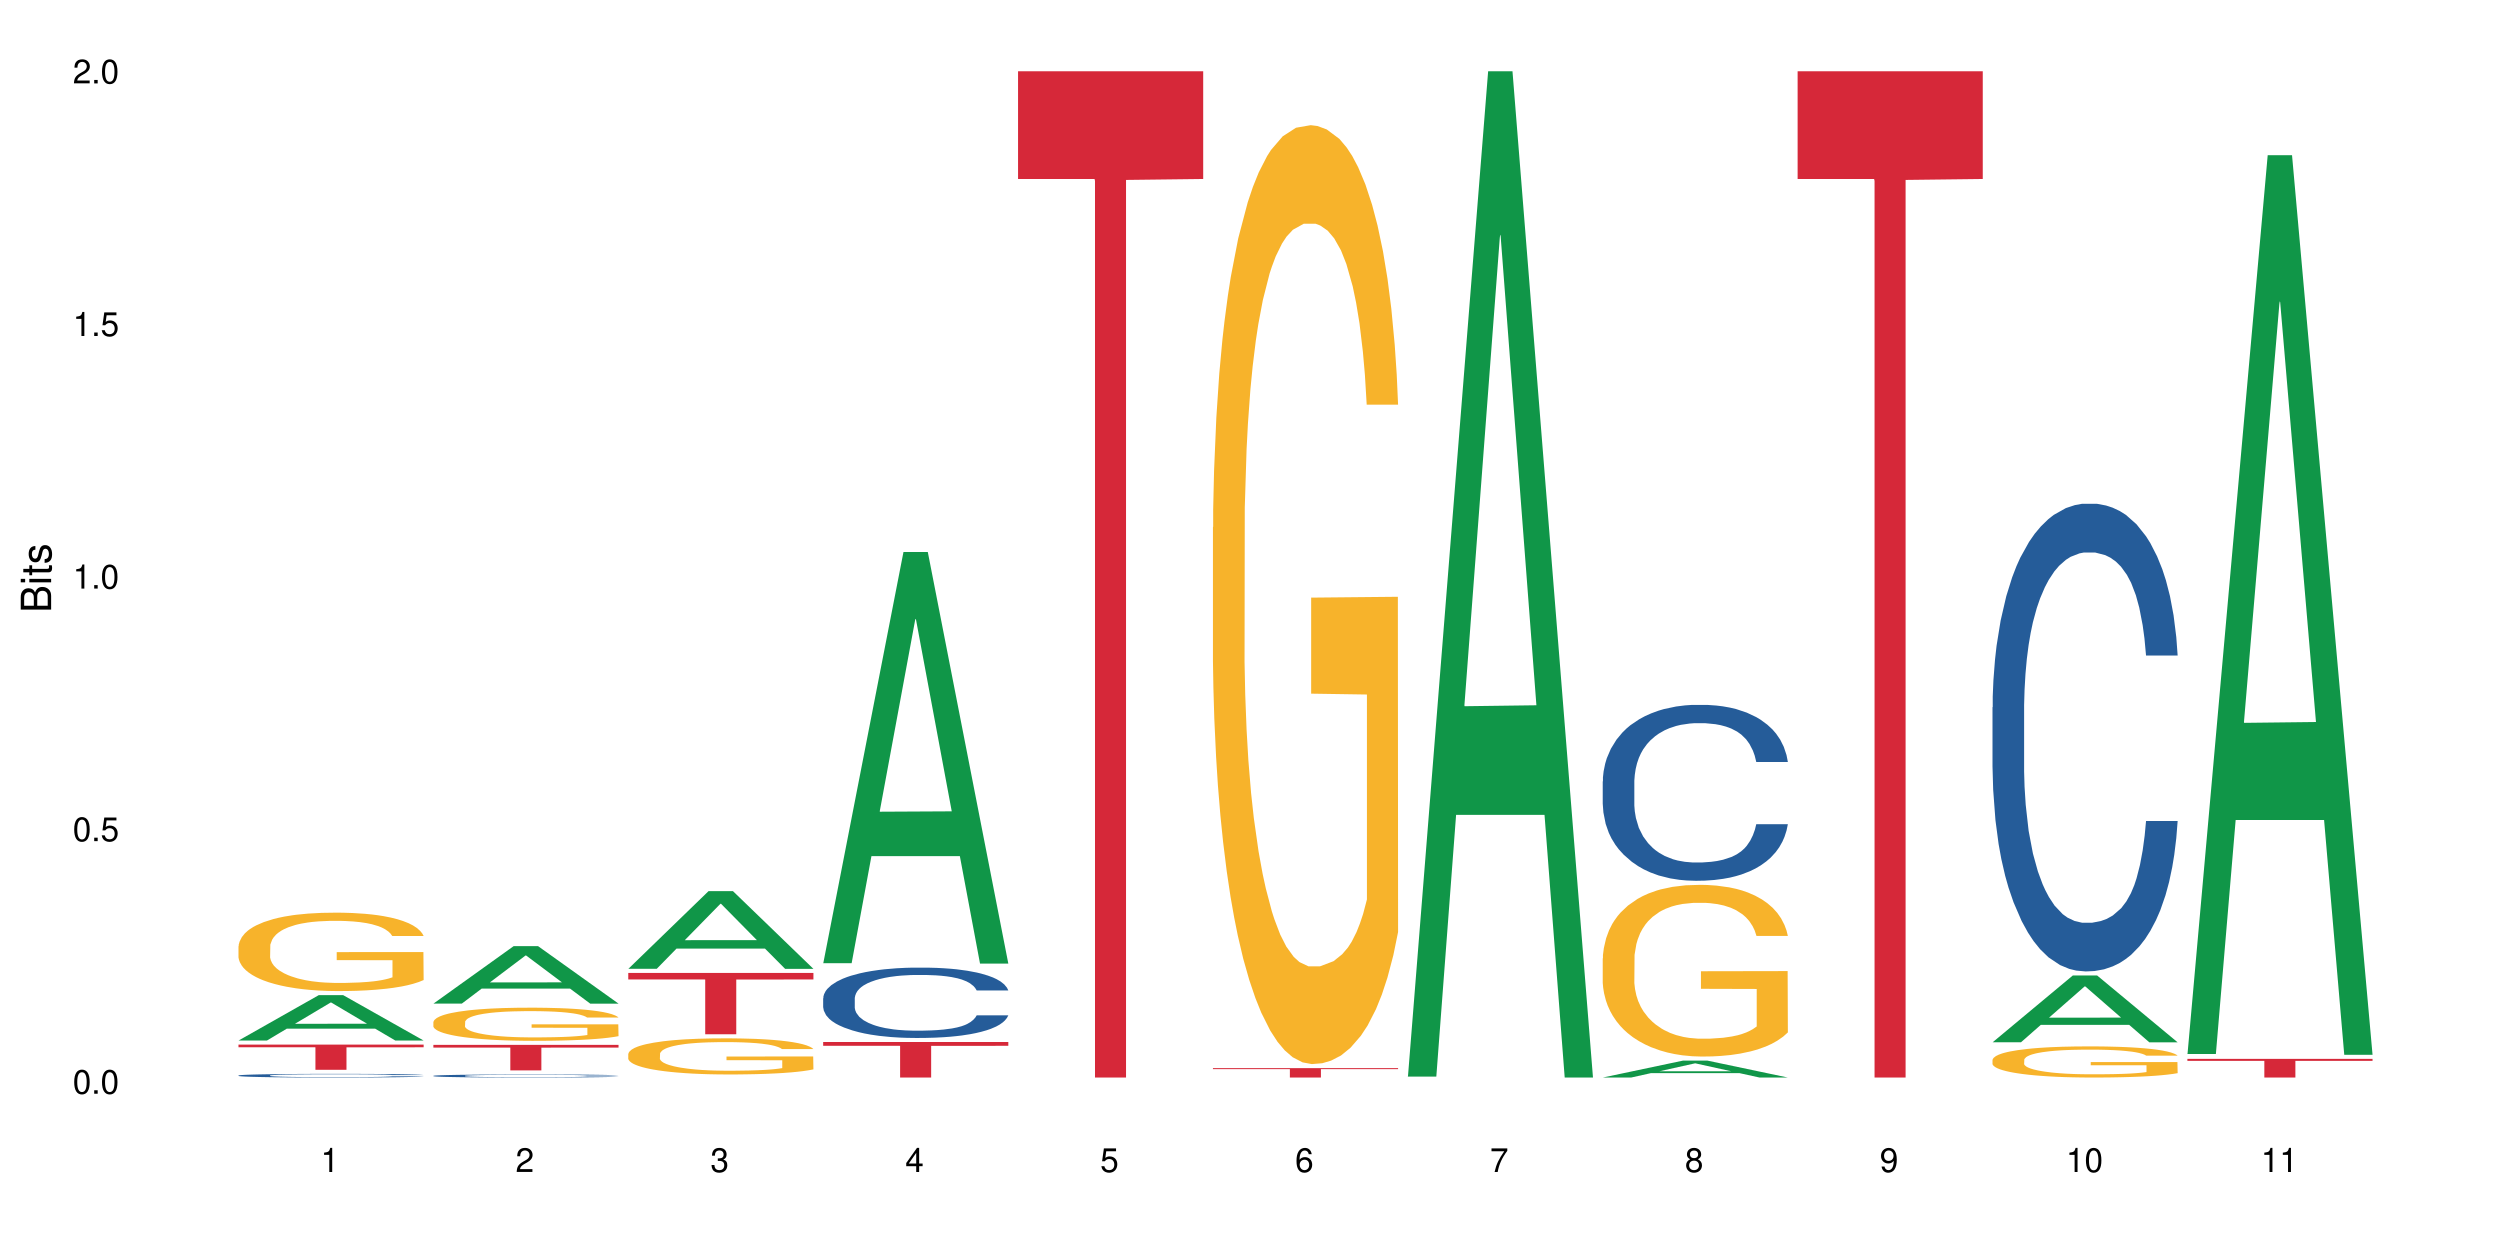 <?xml version="1.0" encoding="UTF-8"?>
<svg xmlns="http://www.w3.org/2000/svg" xmlns:xlink="http://www.w3.org/1999/xlink" width="720pt" height="360pt" viewBox="0 0 720 360" version="1.1">
<defs>
<g>
<symbol overflow="visible" id="glyph0-0">
<path style="stroke:none;" d=""/>
</symbol>
<symbol overflow="visible" id="glyph0-1">
<path style="stroke:none;" d="M 2.641 -6.938 C 2 -6.938 1.422 -6.656 1.078 -6.172 C 0.641 -5.562 0.406 -4.641 0.406 -3.359 C 0.406 -1.016 1.188 0.219 2.641 0.219 C 4.078 0.219 4.859 -1.016 4.859 -3.297 C 4.859 -4.641 4.656 -5.547 4.203 -6.172 C 3.844 -6.656 3.281 -6.938 2.641 -6.938 Z M 2.641 -6.188 C 3.547 -6.188 4 -5.25 4 -3.375 C 4 -1.406 3.562 -0.484 2.625 -0.484 C 1.734 -0.484 1.281 -1.438 1.281 -3.344 C 1.281 -5.25 1.734 -6.188 2.641 -6.188 Z M 2.641 -6.188 "/>
</symbol>
<symbol overflow="visible" id="glyph0-2">
<path style="stroke:none;" d="M 1.828 -1 L 0.828 -1 L 0.828 0 L 1.828 0 Z M 1.828 -1 "/>
</symbol>
<symbol overflow="visible" id="glyph0-3">
<path style="stroke:none;" d="M 4.562 -6.797 L 1.062 -6.797 L 0.547 -3.094 L 1.328 -3.094 C 1.719 -3.562 2.047 -3.734 2.578 -3.734 C 3.484 -3.734 4.062 -3.109 4.062 -2.094 C 4.062 -1.125 3.484 -0.531 2.578 -0.531 C 1.828 -0.531 1.375 -0.906 1.188 -1.672 L 0.328 -1.672 C 0.453 -1.109 0.547 -0.844 0.75 -0.594 C 1.125 -0.078 1.828 0.219 2.594 0.219 C 3.969 0.219 4.922 -0.781 4.922 -2.219 C 4.922 -3.562 4.031 -4.484 2.719 -4.484 C 2.25 -4.484 1.859 -4.359 1.469 -4.062 L 1.734 -5.969 L 4.562 -5.969 Z M 4.562 -6.797 "/>
</symbol>
<symbol overflow="visible" id="glyph0-4">
<path style="stroke:none;" d="M 2.484 -4.938 L 2.484 0 L 3.328 0 L 3.328 -6.938 L 2.766 -6.938 C 2.469 -5.875 2.281 -5.734 0.984 -5.562 L 0.984 -4.938 Z M 2.484 -4.938 "/>
</symbol>
<symbol overflow="visible" id="glyph0-5">
<path style="stroke:none;" d="M 4.859 -0.828 L 1.281 -0.828 C 1.359 -1.406 1.672 -1.781 2.5 -2.281 L 3.469 -2.828 C 4.406 -3.344 4.906 -4.062 4.906 -4.906 C 4.906 -5.484 4.672 -6.031 4.266 -6.406 C 3.859 -6.766 3.375 -6.938 2.719 -6.938 C 1.859 -6.938 1.219 -6.625 0.844 -6.031 C 0.609 -5.672 0.5 -5.234 0.484 -4.531 L 1.328 -4.531 C 1.359 -5.016 1.406 -5.281 1.531 -5.516 C 1.75 -5.938 2.188 -6.203 2.703 -6.203 C 3.469 -6.203 4.031 -5.641 4.031 -4.891 C 4.031 -4.344 3.719 -3.859 3.125 -3.516 L 2.234 -3 C 0.812 -2.172 0.406 -1.531 0.328 -0.016 L 4.859 -0.016 Z M 4.859 -0.828 "/>
</symbol>
<symbol overflow="visible" id="glyph0-6">
<path style="stroke:none;" d="M 2.125 -3.188 L 2.578 -3.188 C 3.5 -3.188 3.984 -2.766 3.984 -1.922 C 3.984 -1.062 3.469 -0.531 2.594 -0.531 C 1.656 -0.531 1.203 -1 1.156 -2.016 L 0.312 -2.016 C 0.344 -1.453 0.438 -1.094 0.609 -0.781 C 0.953 -0.109 1.625 0.219 2.547 0.219 C 3.953 0.219 4.859 -0.625 4.859 -1.938 C 4.859 -2.828 4.516 -3.297 3.703 -3.594 C 4.344 -3.844 4.656 -4.328 4.656 -5.031 C 4.656 -6.219 3.875 -6.938 2.578 -6.938 C 1.203 -6.938 0.484 -6.172 0.453 -4.703 L 1.297 -4.703 C 1.312 -5.125 1.344 -5.359 1.453 -5.578 C 1.641 -5.969 2.062 -6.203 2.594 -6.203 C 3.344 -6.203 3.797 -5.75 3.797 -5 C 3.797 -4.516 3.609 -4.219 3.25 -4.047 C 3.016 -3.953 2.703 -3.922 2.125 -3.906 Z M 2.125 -3.188 "/>
</symbol>
<symbol overflow="visible" id="glyph0-7">
<path style="stroke:none;" d="M 3.141 -1.672 L 3.141 0 L 3.984 0 L 3.984 -1.672 L 4.984 -1.672 L 4.984 -2.438 L 3.984 -2.438 L 3.984 -6.938 L 3.359 -6.938 L 0.266 -2.578 L 0.266 -1.672 Z M 3.141 -2.438 L 1 -2.438 L 3.141 -5.5 Z M 3.141 -2.438 "/>
</symbol>
<symbol overflow="visible" id="glyph0-8">
<path style="stroke:none;" d="M 4.781 -5.125 C 4.609 -6.266 3.891 -6.938 2.844 -6.938 C 2.094 -6.938 1.422 -6.578 1.031 -5.953 C 0.594 -5.266 0.406 -4.422 0.406 -3.172 C 0.406 -2 0.578 -1.25 0.984 -0.641 C 1.359 -0.078 1.953 0.219 2.703 0.219 C 3.984 0.219 4.922 -0.75 4.922 -2.094 C 4.922 -3.375 4.062 -4.281 2.844 -4.281 C 2.172 -4.281 1.641 -4.031 1.281 -3.516 C 1.281 -5.234 1.828 -6.188 2.797 -6.188 C 3.391 -6.188 3.797 -5.797 3.938 -5.125 Z M 2.734 -3.531 C 3.547 -3.531 4.062 -2.953 4.062 -2.031 C 4.062 -1.156 3.484 -0.531 2.703 -0.531 C 1.922 -0.531 1.328 -1.188 1.328 -2.078 C 1.328 -2.938 1.906 -3.531 2.734 -3.531 Z M 2.734 -3.531 "/>
</symbol>
<symbol overflow="visible" id="glyph0-9">
<path style="stroke:none;" d="M 4.984 -6.797 L 0.438 -6.797 L 0.438 -5.969 L 4.109 -5.969 C 2.5 -3.656 1.828 -2.234 1.328 0 L 2.219 0 C 2.594 -2.172 3.453 -4.047 4.984 -6.094 Z M 4.984 -6.797 "/>
</symbol>
<symbol overflow="visible" id="glyph0-10">
<path style="stroke:none;" d="M 3.75 -3.656 C 4.469 -4.094 4.688 -4.438 4.688 -5.078 C 4.688 -6.172 3.844 -6.938 2.641 -6.938 C 1.438 -6.938 0.594 -6.172 0.594 -5.094 C 0.594 -4.438 0.812 -4.094 1.516 -3.656 C 0.734 -3.266 0.359 -2.703 0.359 -1.922 C 0.359 -0.656 1.281 0.219 2.641 0.219 C 3.984 0.219 4.922 -0.656 4.922 -1.922 C 4.922 -2.703 4.531 -3.266 3.75 -3.656 Z M 2.641 -6.188 C 3.359 -6.188 3.812 -5.75 3.812 -5.062 C 3.812 -4.406 3.344 -3.984 2.641 -3.984 C 1.922 -3.984 1.453 -4.406 1.453 -5.078 C 1.453 -5.75 1.922 -6.188 2.641 -6.188 Z M 2.641 -3.266 C 3.484 -3.266 4.062 -2.719 4.062 -1.906 C 4.062 -1.078 3.484 -0.531 2.625 -0.531 C 1.797 -0.531 1.219 -1.094 1.219 -1.906 C 1.219 -2.719 1.781 -3.266 2.641 -3.266 Z M 2.641 -3.266 "/>
</symbol>
<symbol overflow="visible" id="glyph0-11">
<path style="stroke:none;" d="M 0.516 -1.578 C 0.672 -0.453 1.406 0.219 2.438 0.219 C 3.188 0.219 3.859 -0.141 4.266 -0.766 C 4.688 -1.453 4.891 -2.297 4.891 -3.547 C 4.891 -4.719 4.703 -5.453 4.312 -6.078 C 3.938 -6.641 3.344 -6.938 2.594 -6.938 C 1.297 -6.938 0.359 -5.969 0.359 -4.625 C 0.359 -3.344 1.234 -2.453 2.453 -2.453 C 3.094 -2.453 3.578 -2.672 4.016 -3.203 C 4 -1.484 3.469 -0.531 2.5 -0.531 C 1.906 -0.531 1.484 -0.906 1.359 -1.578 Z M 2.578 -6.203 C 3.375 -6.203 3.969 -5.531 3.969 -4.641 C 3.969 -3.797 3.391 -3.188 2.547 -3.188 C 1.734 -3.188 1.234 -3.766 1.234 -4.688 C 1.234 -5.562 1.797 -6.203 2.578 -6.203 Z M 2.578 -6.203 "/>
</symbol>
<symbol overflow="visible" id="glyph1-0">
<path style="stroke:none;" d=""/>
</symbol>
<symbol overflow="visible" id="glyph1-1">
<path style="stroke:none;" d="M 0 -0.953 L 0 -4.891 C 0 -5.719 -0.234 -6.344 -0.734 -6.797 C -1.188 -7.234 -1.812 -7.469 -2.5 -7.469 C -3.547 -7.469 -4.188 -7 -4.625 -5.875 C -4.984 -6.688 -5.625 -7.094 -6.531 -7.094 C -7.172 -7.094 -7.734 -6.859 -8.141 -6.391 C -8.562 -5.922 -8.75 -5.344 -8.75 -4.5 L -8.75 -0.953 Z M -4.984 -2.062 L -7.766 -2.062 L -7.766 -4.219 C -7.766 -4.844 -7.688 -5.203 -7.453 -5.5 C -7.219 -5.812 -6.859 -5.969 -6.375 -5.969 C -5.891 -5.969 -5.531 -5.812 -5.297 -5.5 C -5.062 -5.203 -4.984 -4.844 -4.984 -4.219 Z M -0.984 -2.062 L -4 -2.062 L -4 -4.781 C -4 -5.766 -3.438 -6.359 -2.484 -6.359 C -1.547 -6.359 -0.984 -5.766 -0.984 -4.781 Z M -0.984 -2.062 "/>
</symbol>
<symbol overflow="visible" id="glyph1-2">
<path style="stroke:none;" d="M -6.281 -1.797 L -6.281 -0.797 L 0 -0.797 L 0 -1.797 Z M -8.75 -1.797 L -8.75 -0.797 L -7.484 -0.797 L -7.484 -1.797 Z M -8.75 -1.797 "/>
</symbol>
<symbol overflow="visible" id="glyph1-3">
<path style="stroke:none;" d="M -6.281 -3.047 L -6.281 -2.016 L -8.016 -2.016 L -8.016 -1.016 L -6.281 -1.016 L -6.281 -0.172 L -5.469 -0.172 L -5.469 -1.016 L -0.719 -1.016 C -0.078 -1.016 0.281 -1.453 0.281 -2.234 C 0.281 -2.5 0.25 -2.719 0.188 -3.047 L -0.641 -3.047 C -0.609 -2.906 -0.594 -2.766 -0.594 -2.562 C -0.594 -2.141 -0.719 -2.016 -1.156 -2.016 L -5.469 -2.016 L -5.469 -3.047 Z M -6.281 -3.047 "/>
</symbol>
<symbol overflow="visible" id="glyph1-4">
<path style="stroke:none;" d="M -4.531 -5.25 C -5.766 -5.25 -6.469 -4.422 -6.469 -2.969 C -6.469 -1.516 -5.719 -0.562 -4.547 -0.562 C -3.562 -0.562 -3.094 -1.062 -2.734 -2.562 L -2.516 -3.484 C -2.344 -4.188 -2.094 -4.469 -1.641 -4.469 C -1.047 -4.469 -0.641 -3.875 -0.641 -3 C -0.641 -2.453 -0.797 -2 -1.062 -1.75 C -1.25 -1.594 -1.422 -1.531 -1.875 -1.469 L -1.875 -0.406 C -0.422 -0.453 0.281 -1.266 0.281 -2.922 C 0.281 -4.5 -0.5 -5.516 -1.719 -5.516 C -2.656 -5.516 -3.172 -4.984 -3.469 -3.734 L -3.703 -2.766 C -3.891 -1.953 -4.156 -1.609 -4.594 -1.609 C -5.188 -1.609 -5.547 -2.125 -5.547 -2.938 C -5.547 -3.75 -5.203 -4.172 -4.531 -4.203 Z M -4.531 -5.25 "/>
</symbol>
</g>
</defs>
<g id="surface712811">
<rect x="0" y="0" width="720" height="360" style="fill:rgb(100%,100%,100%);fill-opacity:1;stroke:none;"/>
<path style=" stroke:none;fill-rule:nonzero;fill:rgb(6.275%,58.824%,28.235%);fill-opacity:1;" d="M 68.684 299.668 L 68.742 299.656 L 91.816 286.594 L 98.82 286.594 L 122.008 299.68 L 113.859 299.68 L 108.051 296.262 L 82.586 296.262 L 76.891 299.668 L 68.684 299.668 L 85.035 294.852 L 105.715 294.836 L 95.402 288.73 L 95.289 288.719 L 95.176 288.754 L 84.977 294.836 L 85.035 294.852 Z M 68.684 299.668 "/>
<path style=" stroke:none;fill-rule:nonzero;fill:rgb(14.51%,36.078%,60%);fill-opacity:1;" d="M 68.684 309.734 L 68.75 309.734 L 68.75 309.711 L 68.945 309.672 L 69.402 309.625 L 69.855 309.594 L 71.027 309.535 L 72.652 309.48 L 74.344 309.438 L 75.578 309.414 L 76.684 309.395 L 79.219 309.359 L 80.844 309.34 L 82.602 309.324 L 84.746 309.309 L 86.309 309.297 L 89.82 309.281 L 92.422 309.273 L 98.793 309.273 L 101.395 309.277 L 103.281 309.281 L 105.359 309.289 L 107.117 309.297 L 110.172 309.32 L 112.902 309.348 L 114.141 309.363 L 116.09 309.391 L 117.586 309.422 L 118.625 309.445 L 119.797 309.48 L 120.836 309.523 L 121.617 309.574 L 122.008 309.617 L 112.902 309.617 L 112.449 309.578 L 111.93 309.547 L 110.953 309.508 L 109.977 309.48 L 108.613 309.453 L 107.375 309.434 L 105.688 309.414 L 104.191 309.402 L 102.629 309.395 L 101.133 309.387 L 98.273 309.383 L 93.723 309.383 L 91.184 309.391 L 89.82 309.398 L 87.867 309.414 L 86.504 309.426 L 84.879 309.445 L 83.773 309.461 L 81.43 309.508 L 80.324 309.539 L 79.676 309.566 L 79.09 309.594 L 78.57 309.625 L 78.18 309.656 L 77.918 309.695 L 77.789 309.73 L 77.789 309.879 L 77.918 309.914 L 78.246 309.953 L 79.09 310.012 L 80.324 310.066 L 81.758 310.105 L 83.121 310.133 L 83.902 310.148 L 84.941 310.164 L 86.566 310.184 L 88.91 310.203 L 90.273 310.211 L 92.355 310.219 L 94.5 310.223 L 97.363 310.223 L 99.898 310.219 L 101.59 310.215 L 103.344 310.207 L 105.75 310.188 L 107.246 310.172 L 108.547 310.156 L 109.523 310.137 L 110.172 310.121 L 111.148 310.09 L 111.93 310.059 L 112.512 310.023 L 112.902 309.992 L 122.008 309.992 L 121.617 310.031 L 121.031 310.066 L 120.445 310.098 L 119.535 310.129 L 118.496 310.16 L 117 310.195 L 115.766 310.215 L 114.141 310.242 L 112.645 310.258 L 111.02 310.273 L 108.613 310.293 L 107.051 310.305 L 105.359 310.312 L 103.344 310.32 L 100.809 310.328 L 98.078 310.332 L 92.809 310.332 L 90.793 310.328 L 88.129 310.316 L 84.812 310.301 L 82.406 310.281 L 80.52 310.262 L 78.895 310.246 L 77.074 310.219 L 74.734 310.176 L 73.301 310.141 L 72.328 310.117 L 71.223 310.078 L 70.441 310.043 L 69.531 309.988 L 68.879 309.922 L 68.684 309.867 Z M 68.684 309.734 "/>
<path style=" stroke:none;fill-rule:nonzero;fill:rgb(96.863%,70.196%,16.863%);fill-opacity:1;" d="M 68.684 272.516 L 68.75 272.496 L 68.75 272.086 L 69.012 271.156 L 69.66 269.879 L 70.508 268.824 L 71.418 268 L 72 267.566 L 72.977 266.949 L 73.824 266.496 L 75.969 265.566 L 78.699 264.699 L 80.195 264.328 L 81.887 263.977 L 84.293 263.586 L 85.398 263.441 L 88.777 263.113 L 92.617 262.906 L 96.844 262.844 L 98.793 262.863 L 101.461 262.945 L 105.102 263.176 L 107.18 263.379 L 108.809 263.586 L 110.496 263.855 L 112.578 264.266 L 114.531 264.762 L 116.09 265.258 L 117.652 265.875 L 118.953 266.535 L 120.059 267.258 L 121.031 268.125 L 121.617 268.848 L 122.008 269.566 L 112.969 269.566 L 112.449 268.848 L 111.863 268.289 L 110.887 267.609 L 109.914 267.113 L 108.938 266.723 L 107.117 266.184 L 105.555 265.855 L 103.605 265.566 L 101.719 265.383 L 99.574 265.258 L 98.273 265.215 L 94.828 265.215 L 91.703 265.359 L 89.883 265.523 L 88.582 265.691 L 86.762 266 L 85.656 266.246 L 85.008 266.414 L 83.055 267.051 L 81.758 267.629 L 81.039 268.02 L 80.129 268.641 L 79.48 269.195 L 78.766 270.023 L 78.375 270.641 L 77.855 272.043 L 77.789 275.754 L 77.984 276.539 L 78.375 277.383 L 78.895 278.129 L 79.676 278.91 L 80.457 279.508 L 81.82 280.312 L 82.992 280.852 L 83.902 281.199 L 85.656 281.758 L 86.371 281.941 L 88.062 282.312 L 89.82 282.602 L 91.965 282.852 L 93.59 282.973 L 96.191 283.078 L 99.508 283.078 L 103.41 282.953 L 105.883 282.789 L 107.57 282.625 L 108.676 282.48 L 110.043 282.254 L 111.02 282.047 L 111.93 281.82 L 113.035 281.469 L 113.035 276.539 L 96.973 276.52 L 96.973 274.207 L 121.941 274.188 L 122.008 282.254 L 120.641 282.809 L 118.953 283.344 L 117.324 283.758 L 115.637 284.109 L 113.23 284.5 L 111.277 284.746 L 108.285 285.035 L 105.555 285.223 L 102.695 285.348 L 100.16 285.406 L 97.168 285.43 L 94.5 285.387 L 91.641 285.262 L 89.363 285.098 L 87.281 284.891 L 85.203 284.625 L 82.602 284.191 L 80.91 283.84 L 79.156 283.406 L 77.398 282.891 L 75.84 282.336 L 74.797 281.902 L 73.758 281.406 L 72.652 280.789 L 71.613 280.086 L 70.832 279.445 L 70.117 278.727 L 69.598 278.043 L 69.074 277.117 L 68.816 276.375 L 68.684 275.734 Z M 68.684 272.516 "/>
<path style=" stroke:none;fill-rule:nonzero;fill:rgb(83.922%,15.686%,22.353%);fill-opacity:1;" d="M 68.684 300.844 L 122.008 300.844 L 122.008 301.621 L 99.785 301.629 L 99.785 308.109 L 90.844 308.109 L 90.844 301.633 L 90.715 301.621 L 68.684 301.621 Z M 68.684 300.844 "/>
<path style=" stroke:none;fill-rule:nonzero;fill:rgb(6.275%,58.824%,28.235%);fill-opacity:1;" d="M 124.812 289.031 L 124.871 289.016 L 147.941 272.48 L 154.949 272.48 L 178.137 289.047 L 169.988 289.047 L 164.18 284.723 L 138.715 284.723 L 133.016 289.031 L 124.812 289.031 L 141.164 282.934 L 161.844 282.918 L 151.531 275.188 L 151.418 275.172 L 151.305 275.219 L 141.105 282.918 L 141.164 282.934 Z M 124.812 289.031 "/>
<path style=" stroke:none;fill-rule:nonzero;fill:rgb(14.51%,36.078%,60%);fill-opacity:1;" d="M 124.812 309.832 L 124.879 309.832 L 124.879 309.812 L 125.074 309.781 L 125.527 309.742 L 125.984 309.715 L 127.156 309.668 L 128.781 309.621 L 130.473 309.586 L 131.707 309.562 L 132.812 309.547 L 135.348 309.52 L 136.973 309.504 L 138.73 309.488 L 140.875 309.477 L 142.438 309.469 L 145.949 309.453 L 148.547 309.449 L 150.566 309.445 L 154.922 309.445 L 157.523 309.449 L 159.41 309.453 L 161.488 309.461 L 163.246 309.469 L 166.301 309.484 L 169.031 309.508 L 170.27 309.52 L 172.219 309.547 L 173.715 309.57 L 174.754 309.59 L 175.926 309.621 L 176.965 309.656 L 177.746 309.699 L 178.137 309.734 L 169.031 309.734 L 168.578 309.699 L 168.059 309.676 L 167.082 309.645 L 166.105 309.621 L 164.742 309.594 L 163.504 309.582 L 161.812 309.566 L 160.32 309.555 L 158.758 309.547 L 157.262 309.543 L 154.402 309.539 L 149.848 309.539 L 147.312 309.547 L 145.949 309.551 L 143.996 309.562 L 142.633 309.574 L 141.004 309.59 L 139.898 309.605 L 138.535 309.625 L 137.559 309.645 L 136.453 309.672 L 135.805 309.691 L 135.219 309.715 L 134.699 309.738 L 134.309 309.77 L 134.047 309.797 L 133.918 309.828 L 133.918 309.953 L 134.047 309.98 L 134.371 310.016 L 135.219 310.066 L 136.453 310.109 L 137.883 310.145 L 139.25 310.168 L 140.031 310.18 L 141.07 310.191 L 142.695 310.207 L 145.039 310.223 L 146.402 310.23 L 148.484 310.238 L 156.027 310.238 L 157.719 310.234 L 159.473 310.227 L 161.879 310.211 L 163.375 310.199 L 164.676 310.184 L 165.652 310.168 L 166.301 310.156 L 167.277 310.129 L 168.059 310.102 L 168.641 310.074 L 169.031 310.047 L 178.137 310.047 L 177.746 310.078 L 177.16 310.109 L 176.574 310.133 L 175.664 310.164 L 174.625 310.188 L 173.129 310.215 L 171.895 310.234 L 170.27 310.254 L 168.773 310.27 L 167.145 310.285 L 164.742 310.301 L 163.18 310.309 L 161.488 310.316 L 159.473 310.324 L 156.938 310.328 L 154.207 310.332 L 148.938 310.332 L 146.922 310.328 L 144.258 310.32 L 140.941 310.305 L 138.535 310.289 L 136.648 310.273 L 135.023 310.258 L 133.203 310.238 L 130.863 310.199 L 129.43 310.172 L 128.457 310.152 L 127.352 310.121 L 126.57 310.09 L 125.66 310.047 L 125.008 309.988 L 124.812 309.945 Z M 124.812 309.832 "/>
<path style=" stroke:none;fill-rule:nonzero;fill:rgb(96.863%,70.196%,16.863%);fill-opacity:1;" d="M 124.812 294.301 L 124.879 294.293 L 124.879 294.117 L 125.141 293.727 L 125.789 293.184 L 126.633 292.742 L 127.547 292.391 L 128.129 292.207 L 129.105 291.945 L 129.949 291.754 L 132.098 291.363 L 134.828 290.996 L 136.324 290.84 L 138.016 290.691 L 140.422 290.527 L 141.527 290.465 L 144.906 290.324 L 148.742 290.238 L 152.969 290.211 L 154.922 290.219 L 157.586 290.254 L 161.23 290.352 L 163.309 290.438 L 164.934 290.527 L 166.625 290.641 L 168.707 290.812 L 170.656 291.023 L 172.219 291.23 L 173.777 291.492 L 175.078 291.773 L 176.184 292.078 L 177.16 292.445 L 177.746 292.75 L 178.137 293.055 L 169.098 293.055 L 168.578 292.75 L 167.992 292.516 L 167.016 292.227 L 166.039 292.016 L 165.066 291.852 L 163.246 291.625 L 161.684 291.484 L 159.734 291.363 L 157.848 291.285 L 155.703 291.23 L 154.402 291.215 L 150.953 291.215 L 147.832 291.277 L 146.012 291.344 L 144.711 291.414 L 142.891 291.547 L 141.785 291.652 L 141.137 291.719 L 139.184 291.992 L 137.883 292.234 L 137.168 292.402 L 136.258 292.664 L 135.609 292.898 L 134.895 293.246 L 134.504 293.508 L 133.984 294.102 L 133.918 295.672 L 134.113 296.004 L 134.504 296.359 L 135.023 296.672 L 135.805 297.004 L 136.582 297.258 L 137.949 297.598 L 139.121 297.824 L 140.031 297.973 L 141.785 298.207 L 142.5 298.285 L 144.191 298.445 L 145.949 298.566 L 148.094 298.672 L 149.719 298.723 L 152.32 298.766 L 155.637 298.766 L 159.539 298.715 L 162.008 298.645 L 163.699 298.574 L 164.805 298.512 L 166.172 298.418 L 167.145 298.332 L 168.059 298.234 L 169.164 298.086 L 169.164 296.004 L 153.102 295.992 L 153.102 295.016 L 178.07 295.008 L 178.137 298.418 L 176.77 298.652 L 175.078 298.879 L 173.453 299.055 L 171.762 299.203 L 169.355 299.367 L 167.406 299.473 L 164.414 299.594 L 161.684 299.672 L 158.824 299.727 L 156.285 299.75 L 153.297 299.762 L 150.629 299.742 L 147.77 299.691 L 145.492 299.621 L 143.41 299.535 L 141.332 299.422 L 138.73 299.238 L 137.039 299.09 L 135.285 298.906 L 133.527 298.688 L 131.969 298.453 L 130.926 298.27 L 129.887 298.059 L 128.781 297.797 L 127.738 297.504 L 126.961 297.23 L 126.246 296.926 L 125.723 296.637 L 125.203 296.246 L 124.945 295.934 L 124.812 295.66 Z M 124.812 294.301 "/>
<path style=" stroke:none;fill-rule:nonzero;fill:rgb(83.922%,15.686%,22.353%);fill-opacity:1;" d="M 124.812 300.926 L 178.137 300.926 L 178.137 301.711 L 155.914 301.719 L 155.914 308.281 L 146.973 308.281 L 146.973 301.727 L 146.844 301.711 L 124.812 301.711 Z M 124.812 300.926 "/>
<path style=" stroke:none;fill-rule:nonzero;fill:rgb(6.275%,58.824%,28.235%);fill-opacity:1;" d="M 180.941 279.012 L 181 278.992 L 204.07 256.637 L 211.078 256.637 L 234.266 279.035 L 226.117 279.035 L 220.309 273.188 L 194.844 273.188 L 189.145 279.012 L 180.941 279.012 L 197.293 270.77 L 217.973 270.75 L 207.66 260.297 L 207.547 260.277 L 207.434 260.34 L 197.234 270.75 L 197.293 270.77 Z M 180.941 279.012 "/>
<path style=" stroke:none;fill-rule:nonzero;fill:rgb(96.863%,70.196%,16.863%);fill-opacity:1;" d="M 180.941 303.496 L 181.008 303.488 L 181.008 303.297 L 181.266 302.871 L 181.918 302.281 L 182.762 301.797 L 183.672 301.418 L 184.258 301.219 L 185.234 300.934 L 186.078 300.723 L 188.227 300.297 L 190.957 299.895 L 192.453 299.727 L 194.145 299.562 L 196.551 299.383 L 197.656 299.316 L 201.035 299.164 L 204.871 299.07 L 209.098 299.039 L 211.051 299.051 L 213.715 299.09 L 217.359 299.191 L 219.438 299.289 L 221.062 299.383 L 222.754 299.508 L 224.836 299.695 L 226.785 299.926 L 228.348 300.152 L 229.906 300.438 L 231.207 300.742 L 232.312 301.074 L 233.289 301.473 L 233.875 301.805 L 234.266 302.137 L 225.227 302.137 L 224.707 301.805 L 224.121 301.551 L 223.145 301.234 L 222.168 301.008 L 221.195 300.828 L 219.375 300.582 L 217.812 300.43 L 215.863 300.297 L 213.977 300.211 L 211.832 300.152 L 210.531 300.133 L 207.082 300.133 L 203.961 300.199 L 202.141 300.277 L 200.84 300.352 L 199.02 300.496 L 197.914 300.609 L 197.266 300.684 L 195.312 300.98 L 194.012 301.246 L 193.297 301.426 L 192.387 301.711 L 191.738 301.969 L 191.023 302.348 L 190.633 302.633 L 190.109 303.277 L 190.047 304.988 L 190.242 305.352 L 190.633 305.738 L 191.152 306.082 L 191.934 306.441 L 192.711 306.719 L 194.078 307.09 L 195.25 307.336 L 196.16 307.5 L 197.914 307.754 L 198.629 307.84 L 200.32 308.012 L 202.074 308.145 L 204.223 308.258 L 205.848 308.316 L 208.449 308.363 L 211.766 308.363 L 215.668 308.305 L 218.137 308.23 L 219.828 308.152 L 220.934 308.086 L 222.301 307.984 L 223.273 307.887 L 224.184 307.781 L 225.289 307.621 L 225.289 305.352 L 209.23 305.34 L 209.23 304.277 L 234.199 304.266 L 234.266 307.984 L 232.898 308.238 L 231.207 308.488 L 229.582 308.676 L 227.891 308.84 L 225.484 309.02 L 223.535 309.133 L 220.543 309.266 L 217.812 309.352 L 214.953 309.406 L 212.414 309.438 L 209.426 309.445 L 206.758 309.426 L 203.898 309.371 L 201.621 309.293 L 199.539 309.199 L 197.461 309.074 L 194.859 308.875 L 193.168 308.715 L 191.41 308.516 L 189.656 308.277 L 188.094 308.02 L 187.055 307.82 L 186.016 307.594 L 184.91 307.309 L 183.867 306.984 L 183.09 306.691 L 182.371 306.359 L 181.852 306.043 L 181.332 305.617 L 181.074 305.273 L 180.941 304.98 Z M 180.941 303.496 "/>
<path style=" stroke:none;fill-rule:nonzero;fill:rgb(83.922%,15.686%,22.353%);fill-opacity:1;" d="M 180.941 280.199 L 234.266 280.199 L 234.266 282.09 L 212.043 282.105 L 212.043 297.875 L 203.102 297.875 L 203.102 282.125 L 202.973 282.09 L 180.941 282.09 Z M 180.941 280.199 "/>
<path style=" stroke:none;fill-rule:nonzero;fill:rgb(6.275%,58.824%,28.235%);fill-opacity:1;" d="M 237.07 277.406 L 237.129 277.293 L 260.199 158.98 L 267.207 158.98 L 290.395 277.516 L 282.246 277.516 L 276.438 246.574 L 250.973 246.574 L 245.273 277.406 L 237.07 277.406 L 253.422 233.773 L 274.102 233.664 L 263.789 178.348 L 263.676 178.234 L 263.562 178.57 L 253.363 233.664 L 253.422 233.773 Z M 237.07 277.406 "/>
<path style=" stroke:none;fill-rule:nonzero;fill:rgb(14.51%,36.078%,60%);fill-opacity:1;" d="M 237.07 287.496 L 237.137 287.477 L 237.137 287.031 L 237.332 286.328 L 237.785 285.438 L 238.242 284.828 L 239.41 283.734 L 241.039 282.68 L 242.727 281.863 L 243.965 281.383 L 245.07 281.012 L 247.605 280.328 L 249.23 279.977 L 250.988 279.66 L 253.133 279.348 L 254.691 279.16 L 258.203 278.863 L 260.805 278.734 L 262.82 278.68 L 267.18 278.68 L 269.781 278.754 L 271.664 278.848 L 273.746 278.996 L 275.5 279.16 L 278.559 279.57 L 281.289 280.086 L 282.523 280.383 L 284.477 280.957 L 285.973 281.512 L 287.012 281.996 L 288.184 282.68 L 289.223 283.512 L 290.004 284.457 L 290.395 285.254 L 281.289 285.254 L 280.832 284.512 L 280.312 283.938 L 279.34 283.18 L 278.363 282.645 L 276.996 282.105 L 275.762 281.754 L 274.07 281.402 L 272.574 281.18 L 271.016 281.012 L 269.52 280.902 L 266.656 280.793 L 263.34 280.793 L 262.105 280.828 L 259.57 280.977 L 258.203 281.105 L 256.254 281.363 L 254.887 281.605 L 253.262 281.977 L 252.156 282.293 L 250.793 282.773 L 249.816 283.199 L 248.711 283.809 L 248.059 284.273 L 247.477 284.793 L 246.953 285.402 L 246.566 286.051 L 246.305 286.734 L 246.176 287.402 L 246.176 290.273 L 246.305 290.938 L 246.629 291.719 L 247.477 292.848 L 248.711 293.828 L 250.141 294.605 L 251.508 295.16 L 252.289 295.422 L 253.328 295.719 L 254.953 296.086 L 257.293 296.457 L 258.66 296.605 L 260.742 296.754 L 262.887 296.828 L 265.746 296.828 L 268.285 296.754 L 269.973 296.66 L 271.73 296.512 L 274.137 296.199 L 275.633 295.902 L 276.934 295.551 L 277.906 295.199 L 278.559 294.902 L 279.535 294.328 L 280.312 293.699 L 280.898 293.051 L 281.289 292.422 L 290.395 292.422 L 290.004 293.16 L 289.418 293.883 L 288.832 294.422 L 287.922 295.07 L 286.883 295.645 L 285.387 296.293 L 284.148 296.719 L 282.523 297.18 L 281.027 297.531 L 279.402 297.848 L 276.996 298.219 L 275.438 298.402 L 273.746 298.57 L 271.73 298.719 L 269.195 298.848 L 266.465 298.922 L 263.926 298.941 L 261.195 298.902 L 259.18 298.828 L 256.516 298.66 L 253.199 298.328 L 250.793 297.977 L 248.906 297.625 L 247.281 297.254 L 245.461 296.754 L 243.117 295.938 L 241.688 295.309 L 240.711 294.793 L 239.605 294.07 L 238.828 293.422 L 237.918 292.383 L 237.266 291.07 L 237.07 290.051 Z M 237.07 287.496 "/>
<path style=" stroke:none;fill-rule:nonzero;fill:rgb(83.922%,15.686%,22.353%);fill-opacity:1;" d="M 237.07 300.102 L 290.395 300.102 L 290.395 301.199 L 268.172 301.207 L 268.172 310.332 L 259.23 310.332 L 259.23 301.219 L 259.098 301.199 L 237.07 301.199 Z M 237.07 300.102 "/>
<path style=" stroke:none;fill-rule:nonzero;fill:rgb(83.922%,15.686%,22.353%);fill-opacity:1;" d="M 293.199 20.527 L 346.52 20.527 L 346.52 51.547 L 324.297 51.82 L 324.297 310.332 L 315.359 310.332 L 315.359 52.094 L 315.227 51.547 L 293.199 51.547 Z M 293.199 20.527 "/>
<path style=" stroke:none;fill-rule:nonzero;fill:rgb(96.863%,70.196%,16.863%);fill-opacity:1;" d="M 349.328 151.867 L 349.395 151.621 L 349.395 146.68 L 349.652 135.566 L 350.305 120.258 L 351.148 107.66 L 352.059 97.785 L 352.645 92.598 L 353.621 85.188 L 354.465 79.758 L 356.609 68.645 L 359.344 58.273 L 360.836 53.828 L 362.527 49.629 L 364.934 44.938 L 366.039 43.207 L 369.422 39.258 L 373.258 36.785 L 377.484 36.047 L 379.434 36.293 L 382.102 37.281 L 385.742 39.996 L 387.824 42.465 L 389.449 44.938 L 391.141 48.148 L 393.223 53.086 L 395.172 59.012 L 396.73 64.938 L 398.293 72.348 L 399.594 80.25 L 400.699 88.895 L 401.676 99.266 L 402.258 107.91 L 402.648 116.551 L 393.609 116.551 L 393.09 107.91 L 392.504 101.242 L 391.531 93.094 L 390.555 87.164 L 389.578 82.473 L 387.758 76.051 L 386.199 72.102 L 384.246 68.645 L 382.363 66.422 L 380.215 64.938 L 378.914 64.445 L 375.469 64.445 L 372.348 66.176 L 370.527 68.148 L 369.227 70.125 L 367.406 73.828 L 366.301 76.793 L 365.648 78.77 L 363.699 86.426 L 362.398 93.34 L 361.684 98.031 L 360.773 105.438 L 360.121 112.105 L 359.406 121.984 L 359.016 129.395 L 358.496 146.188 L 358.43 190.637 L 358.625 200.023 L 359.016 210.148 L 359.535 219.039 L 360.316 228.422 L 361.098 235.582 L 362.465 245.215 L 363.633 251.637 L 364.543 255.832 L 366.301 262.5 L 367.016 264.723 L 368.707 269.168 L 370.461 272.625 L 372.605 275.59 L 374.234 277.07 L 376.836 278.305 L 380.152 278.305 L 384.051 276.824 L 386.523 274.848 L 388.215 272.871 L 389.32 271.145 L 390.684 268.426 L 391.66 265.957 L 392.57 263.242 L 393.676 259.043 L 393.676 200.023 L 377.613 199.773 L 377.613 172.117 L 402.586 171.871 L 402.648 268.426 L 401.285 275.094 L 399.594 281.516 L 397.969 286.453 L 396.277 290.652 L 393.871 295.344 L 391.922 298.309 L 388.93 301.766 L 386.199 303.988 L 383.336 305.469 L 380.801 306.211 L 377.809 306.457 L 375.145 305.965 L 372.281 304.48 L 370.008 302.508 L 367.926 300.039 L 365.844 296.828 L 363.242 291.641 L 361.555 287.441 L 359.797 282.258 L 358.043 276.082 L 356.48 269.414 L 355.441 264.23 L 354.398 258.301 L 353.293 250.895 L 352.254 242.496 L 351.473 234.844 L 350.758 226.199 L 350.238 218.051 L 349.719 206.938 L 349.457 198.047 L 349.328 190.391 Z M 349.328 151.867 "/>
<path style=" stroke:none;fill-rule:nonzero;fill:rgb(83.922%,15.686%,22.353%);fill-opacity:1;" d="M 349.328 307.621 L 402.648 307.621 L 402.648 307.91 L 380.426 307.914 L 380.426 310.332 L 371.484 310.332 L 371.484 307.918 L 371.355 307.91 L 349.328 307.91 Z M 349.328 307.621 "/>
<path style=" stroke:none;fill-rule:nonzero;fill:rgb(6.275%,58.824%,28.235%);fill-opacity:1;" d="M 405.457 310.059 L 405.512 309.789 L 428.586 20.527 L 435.594 20.527 L 458.777 310.332 L 450.633 310.332 L 444.82 234.684 L 419.355 234.684 L 413.66 310.059 L 405.457 310.059 L 421.805 203.391 L 442.484 203.117 L 432.176 67.875 L 432.059 67.602 L 431.945 68.418 L 421.75 203.117 L 421.805 203.391 Z M 405.457 310.059 "/>
<path style=" stroke:none;fill-rule:nonzero;fill:rgb(6.275%,58.824%,28.235%);fill-opacity:1;" d="M 461.586 310.328 L 461.641 310.324 L 484.715 305.453 L 491.723 305.453 L 514.906 310.332 L 506.762 310.332 L 500.949 309.059 L 475.484 309.059 L 469.789 310.328 L 461.586 310.328 L 477.934 308.531 L 498.613 308.527 L 488.301 306.25 L 488.188 306.246 L 488.074 306.262 L 477.879 308.527 L 477.934 308.531 Z M 461.586 310.328 "/>
<path style=" stroke:none;fill-rule:nonzero;fill:rgb(14.51%,36.078%,60%);fill-opacity:1;" d="M 461.586 225.051 L 461.648 225.004 L 461.648 223.895 L 461.844 222.133 L 462.301 219.91 L 462.754 218.383 L 463.926 215.652 L 465.551 213.012 L 467.242 210.977 L 468.477 209.77 L 469.582 208.844 L 472.117 207.133 L 473.746 206.254 L 475.5 205.465 L 477.645 204.676 L 479.207 204.215 L 482.719 203.473 L 485.32 203.148 L 487.336 203.012 L 491.691 203.012 L 494.293 203.195 L 496.18 203.426 L 498.262 203.797 L 500.016 204.215 L 503.07 205.234 L 505.805 206.531 L 507.039 207.27 L 508.988 208.707 L 510.484 210.094 L 511.523 211.301 L 512.695 213.012 L 513.734 215.098 L 514.516 217.457 L 514.906 219.449 L 505.805 219.449 L 505.348 217.598 L 504.828 216.16 L 503.852 214.262 L 502.875 212.918 L 501.512 211.578 L 500.277 210.695 L 498.586 209.816 L 497.09 209.262 L 495.527 208.844 L 494.031 208.566 L 491.172 208.289 L 487.855 208.289 L 486.621 208.383 L 484.082 208.754 L 482.719 209.078 L 480.77 209.727 L 479.402 210.328 L 477.777 211.254 L 476.672 212.039 L 475.305 213.242 L 474.328 214.309 L 473.223 215.836 L 472.574 216.996 L 471.988 218.289 L 471.469 219.82 L 471.078 221.441 L 470.82 223.152 L 470.688 224.82 L 470.688 231.996 L 470.82 233.664 L 471.145 235.609 L 471.988 238.434 L 473.223 240.887 L 474.656 242.832 L 476.02 244.223 L 476.801 244.867 L 477.84 245.609 L 479.469 246.535 L 481.809 247.461 L 483.172 247.832 L 485.254 248.203 L 487.398 248.387 L 490.262 248.387 L 492.797 248.203 L 494.488 247.973 L 496.242 247.602 L 498.648 246.812 L 500.145 246.074 L 501.445 245.191 L 502.422 244.312 L 503.07 243.574 L 504.047 242.137 L 504.828 240.562 L 505.414 238.941 L 505.805 237.367 L 514.906 237.367 L 514.516 239.219 L 513.93 241.027 L 513.348 242.367 L 512.438 243.988 L 511.395 245.426 L 509.898 247.047 L 508.664 248.109 L 507.039 249.27 L 505.543 250.148 L 503.918 250.934 L 501.512 251.859 L 499.949 252.324 L 498.262 252.742 L 496.242 253.109 L 493.707 253.434 L 490.977 253.621 L 488.441 253.668 L 485.711 253.574 L 483.695 253.391 L 481.027 252.973 L 477.711 252.141 L 475.305 251.258 L 473.418 250.379 L 471.793 249.453 L 469.973 248.203 L 467.633 246.164 L 466.203 244.59 L 465.227 243.293 L 464.121 241.488 L 463.34 239.867 L 462.43 237.273 L 461.781 233.988 L 461.586 231.441 Z M 461.586 225.051 "/>
<path style=" stroke:none;fill-rule:nonzero;fill:rgb(96.863%,70.196%,16.863%);fill-opacity:1;" d="M 461.586 276.016 L 461.648 275.969 L 461.648 275.066 L 461.91 273.035 L 462.559 270.234 L 463.406 267.93 L 464.316 266.121 L 464.902 265.176 L 465.875 263.82 L 466.723 262.824 L 468.867 260.793 L 471.598 258.895 L 473.094 258.082 L 474.785 257.316 L 477.191 256.457 L 478.297 256.141 L 481.68 255.418 L 485.516 254.965 L 489.742 254.832 L 491.691 254.875 L 494.359 255.055 L 498 255.555 L 500.082 256.004 L 501.707 256.457 L 503.398 257.043 L 505.477 257.949 L 507.43 259.031 L 508.988 260.117 L 510.551 261.469 L 511.852 262.914 L 512.957 264.496 L 513.93 266.395 L 514.516 267.977 L 514.906 269.555 L 505.867 269.555 L 505.348 267.977 L 504.762 266.754 L 503.789 265.266 L 502.812 264.18 L 501.836 263.324 L 500.016 262.148 L 498.453 261.426 L 496.504 260.793 L 494.617 260.387 L 492.473 260.117 L 491.172 260.023 L 487.727 260.023 L 484.605 260.34 L 482.785 260.703 L 481.484 261.062 L 479.664 261.742 L 478.559 262.285 L 477.906 262.645 L 475.957 264.047 L 474.656 265.309 L 473.941 266.168 L 473.031 267.523 L 472.379 268.742 L 471.664 270.551 L 471.273 271.906 L 470.754 274.977 L 470.688 283.105 L 470.883 284.824 L 471.273 286.676 L 471.793 288.301 L 472.574 290.016 L 473.355 291.328 L 474.719 293.09 L 475.891 294.262 L 476.801 295.031 L 478.559 296.25 L 479.273 296.656 L 480.961 297.469 L 482.719 298.102 L 484.863 298.645 L 486.488 298.914 L 489.09 299.141 L 492.406 299.141 L 496.309 298.871 L 498.781 298.508 L 500.473 298.148 L 501.578 297.832 L 502.941 297.336 L 503.918 296.883 L 504.828 296.387 L 505.934 295.617 L 505.934 284.824 L 489.871 284.777 L 489.871 279.719 L 514.84 279.672 L 514.906 297.336 L 513.543 298.555 L 511.852 299.727 L 510.227 300.633 L 508.535 301.398 L 506.129 302.258 L 504.176 302.801 L 501.188 303.434 L 498.453 303.84 L 495.594 304.109 L 493.059 304.246 L 490.066 304.289 L 487.398 304.199 L 484.539 303.93 L 482.262 303.566 L 480.184 303.117 L 478.102 302.527 L 475.5 301.582 L 473.809 300.812 L 472.055 299.863 L 470.297 298.734 L 468.738 297.516 L 467.695 296.566 L 466.656 295.484 L 465.551 294.129 L 464.512 292.594 L 463.73 291.191 L 463.016 289.609 L 462.496 288.121 L 461.977 286.086 L 461.715 284.461 L 461.586 283.062 Z M 461.586 276.016 "/>
<path style=" stroke:none;fill-rule:nonzero;fill:rgb(83.922%,15.686%,22.353%);fill-opacity:1;" d="M 517.715 20.527 L 571.035 20.527 L 571.035 51.547 L 548.812 51.82 L 548.812 310.332 L 539.871 310.332 L 539.871 52.094 L 539.742 51.547 L 517.715 51.547 Z M 517.715 20.527 "/>
<path style=" stroke:none;fill-rule:nonzero;fill:rgb(6.275%,58.824%,28.235%);fill-opacity:1;" d="M 573.84 300.176 L 573.898 300.16 L 596.969 280.941 L 603.977 280.941 L 627.164 300.195 L 619.016 300.195 L 613.207 295.168 L 587.742 295.168 L 582.047 300.176 L 573.84 300.176 L 590.191 293.09 L 610.871 293.074 L 600.559 284.09 L 600.445 284.07 L 600.332 284.125 L 590.133 293.074 L 590.191 293.09 Z M 573.84 300.176 "/>
<path style=" stroke:none;fill-rule:nonzero;fill:rgb(14.51%,36.078%,60%);fill-opacity:1;" d="M 573.84 203.699 L 573.906 203.574 L 573.906 200.621 L 574.102 195.941 L 574.559 190.031 L 575.012 185.969 L 576.184 178.707 L 577.809 171.688 L 579.5 166.273 L 580.734 163.07 L 581.84 160.609 L 584.375 156.055 L 586 153.715 L 587.758 151.621 L 589.902 149.531 L 591.465 148.297 L 594.977 146.328 L 597.578 145.469 L 599.594 145.098 L 603.949 145.098 L 606.551 145.59 L 608.438 146.207 L 610.516 147.191 L 612.273 148.297 L 615.328 151.008 L 618.059 154.453 L 619.297 156.422 L 621.246 160.238 L 622.742 163.934 L 623.781 167.133 L 624.953 171.688 L 625.992 177.23 L 626.773 183.508 L 627.164 188.801 L 618.059 188.801 L 617.605 183.879 L 617.086 180.062 L 616.109 175.012 L 615.133 171.441 L 613.77 167.871 L 612.531 165.535 L 610.844 163.195 L 609.348 161.719 L 607.785 160.609 L 606.289 159.871 L 603.43 159.133 L 600.113 159.133 L 598.875 159.379 L 596.34 160.363 L 594.977 161.227 L 593.023 162.949 L 591.66 164.551 L 590.035 167.012 L 588.93 169.105 L 587.562 172.305 L 586.586 175.137 L 585.48 179.199 L 584.832 182.277 L 584.246 185.723 L 583.727 189.785 L 583.336 194.094 L 583.074 198.648 L 582.945 203.082 L 582.945 222.164 L 583.074 226.598 L 583.402 231.766 L 584.246 239.277 L 585.48 245.801 L 586.91 250.973 L 588.277 254.664 L 589.059 256.387 L 590.098 258.359 L 591.723 260.82 L 594.066 263.281 L 595.43 264.266 L 597.512 265.254 L 599.656 265.746 L 602.52 265.746 L 605.055 265.254 L 606.746 264.637 L 608.5 263.652 L 610.906 261.559 L 612.402 259.59 L 613.703 257.25 L 614.68 254.91 L 615.328 252.941 L 616.305 249.125 L 617.086 244.938 L 617.668 240.629 L 618.059 236.445 L 627.164 236.445 L 626.773 241.367 L 626.188 246.172 L 625.602 249.742 L 624.691 254.051 L 623.652 257.867 L 622.156 262.176 L 620.922 265.008 L 619.297 268.082 L 617.801 270.422 L 616.176 272.516 L 613.77 274.977 L 612.207 276.207 L 610.516 277.316 L 608.5 278.301 L 605.965 279.164 L 603.234 279.656 L 600.699 279.777 L 597.965 279.531 L 595.949 279.039 L 593.285 277.934 L 589.969 275.715 L 587.562 273.379 L 585.676 271.039 L 584.051 268.574 L 582.23 265.254 L 579.891 259.836 L 578.457 255.648 L 577.484 252.203 L 576.379 247.402 L 575.598 243.094 L 574.688 236.199 L 574.035 227.457 L 573.84 220.688 Z M 573.84 203.699 "/>
<path style=" stroke:none;fill-rule:nonzero;fill:rgb(96.863%,70.196%,16.863%);fill-opacity:1;" d="M 573.84 305.203 L 573.906 305.195 L 573.906 305.031 L 574.168 304.66 L 574.816 304.152 L 575.664 303.734 L 576.574 303.406 L 577.156 303.234 L 578.133 302.988 L 578.98 302.809 L 581.125 302.441 L 583.855 302.098 L 585.352 301.949 L 587.043 301.809 L 589.449 301.656 L 590.555 301.598 L 593.934 301.465 L 597.773 301.383 L 602 301.359 L 603.949 301.367 L 606.613 301.398 L 610.258 301.492 L 612.336 301.574 L 613.965 301.656 L 615.652 301.762 L 617.734 301.926 L 619.684 302.121 L 621.246 302.316 L 622.809 302.562 L 624.105 302.824 L 625.211 303.113 L 626.188 303.457 L 626.773 303.742 L 627.164 304.031 L 618.125 304.031 L 617.605 303.742 L 617.02 303.523 L 616.043 303.254 L 615.07 303.055 L 614.094 302.898 L 612.273 302.688 L 610.711 302.555 L 608.762 302.441 L 606.875 302.367 L 604.73 302.316 L 603.43 302.301 L 599.98 302.301 L 596.859 302.359 L 595.039 302.426 L 593.738 302.488 L 591.918 302.613 L 590.812 302.711 L 590.164 302.777 L 588.211 303.031 L 586.91 303.262 L 586.195 303.418 L 585.285 303.66 L 584.637 303.883 L 583.922 304.211 L 583.531 304.457 L 583.012 305.016 L 582.945 306.488 L 583.141 306.801 L 583.531 307.137 L 584.051 307.43 L 584.832 307.742 L 585.613 307.98 L 586.977 308.301 L 588.148 308.512 L 589.059 308.652 L 590.812 308.875 L 591.527 308.949 L 593.219 309.094 L 594.977 309.211 L 597.121 309.309 L 598.746 309.355 L 601.348 309.398 L 604.664 309.398 L 608.566 309.348 L 611.035 309.285 L 612.727 309.219 L 613.832 309.16 L 615.199 309.07 L 616.176 308.988 L 617.086 308.898 L 618.191 308.758 L 618.191 306.801 L 602.129 306.793 L 602.129 305.875 L 627.098 305.867 L 627.164 309.07 L 625.797 309.293 L 624.105 309.504 L 622.48 309.668 L 620.789 309.809 L 618.387 309.965 L 616.434 310.062 L 613.441 310.176 L 610.711 310.25 L 607.852 310.301 L 605.316 310.324 L 602.324 310.332 L 599.656 310.316 L 596.797 310.266 L 594.52 310.203 L 592.438 310.121 L 590.359 310.012 L 587.758 309.84 L 586.066 309.703 L 584.312 309.531 L 582.555 309.324 L 580.996 309.102 L 579.953 308.93 L 578.914 308.734 L 577.809 308.488 L 576.77 308.211 L 575.988 307.957 L 575.273 307.668 L 574.754 307.398 L 574.23 307.031 L 573.973 306.734 L 573.84 306.48 Z M 573.84 305.203 "/>
<path style=" stroke:none;fill-rule:nonzero;fill:rgb(6.275%,58.824%,28.235%);fill-opacity:1;" d="M 629.969 303.547 L 630.027 303.305 L 653.098 44.695 L 660.105 44.695 L 683.293 303.789 L 675.145 303.789 L 669.336 236.156 L 643.871 236.156 L 638.172 303.547 L 629.969 303.547 L 646.32 208.18 L 667 207.938 L 656.688 87.023 L 656.574 86.781 L 656.461 87.512 L 646.262 207.938 L 646.32 208.18 Z M 629.969 303.547 "/>
<path style=" stroke:none;fill-rule:nonzero;fill:rgb(83.922%,15.686%,22.353%);fill-opacity:1;" d="M 629.969 304.953 L 683.293 304.953 L 683.293 305.531 L 661.07 305.535 L 661.07 310.332 L 652.129 310.332 L 652.129 305.539 L 652 305.531 L 629.969 305.531 Z M 629.969 304.953 "/>
<g style="fill:rgb(0%,0%,0%);fill-opacity:1;">
  <use xlink:href="#glyph0-1" x="20.965" y="314.993"/>
  <use xlink:href="#glyph0-2" x="26.302" y="314.993"/>
  <use xlink:href="#glyph0-1" x="28.97" y="314.993"/>
</g>
<g style="fill:rgb(0%,0%,0%);fill-opacity:1;">
  <use xlink:href="#glyph0-1" x="20.965" y="242.251"/>
  <use xlink:href="#glyph0-2" x="26.302" y="242.251"/>
  <use xlink:href="#glyph0-3" x="28.97" y="242.251"/>
</g>
<g style="fill:rgb(0%,0%,0%);fill-opacity:1;">
  <use xlink:href="#glyph0-4" x="20.965" y="169.509"/>
  <use xlink:href="#glyph0-2" x="26.302" y="169.509"/>
  <use xlink:href="#glyph0-1" x="28.97" y="169.509"/>
</g>
<g style="fill:rgb(0%,0%,0%);fill-opacity:1;">
  <use xlink:href="#glyph0-4" x="20.965" y="96.767"/>
  <use xlink:href="#glyph0-2" x="26.302" y="96.767"/>
  <use xlink:href="#glyph0-3" x="28.97" y="96.767"/>
</g>
<g style="fill:rgb(0%,0%,0%);fill-opacity:1;">
  <use xlink:href="#glyph0-5" x="20.965" y="24.024"/>
  <use xlink:href="#glyph0-2" x="26.302" y="24.024"/>
  <use xlink:href="#glyph0-1" x="28.97" y="24.024"/>
</g>
<g style="fill:rgb(0%,0%,0%);fill-opacity:1;">
  <use xlink:href="#glyph0-4" x="92.348" y="337.532"/>
</g>
<g style="fill:rgb(0%,0%,0%);fill-opacity:1;">
  <use xlink:href="#glyph0-5" x="148.477" y="337.532"/>
</g>
<g style="fill:rgb(0%,0%,0%);fill-opacity:1;">
  <use xlink:href="#glyph0-6" x="204.602" y="337.532"/>
</g>
<g style="fill:rgb(0%,0%,0%);fill-opacity:1;">
  <use xlink:href="#glyph0-7" x="260.73" y="337.532"/>
</g>
<g style="fill:rgb(0%,0%,0%);fill-opacity:1;">
  <use xlink:href="#glyph0-3" x="316.859" y="337.532"/>
</g>
<g style="fill:rgb(0%,0%,0%);fill-opacity:1;">
  <use xlink:href="#glyph0-8" x="372.988" y="337.532"/>
</g>
<g style="fill:rgb(0%,0%,0%);fill-opacity:1;">
  <use xlink:href="#glyph0-9" x="429.117" y="337.532"/>
</g>
<g style="fill:rgb(0%,0%,0%);fill-opacity:1;">
  <use xlink:href="#glyph0-10" x="485.246" y="337.532"/>
</g>
<g style="fill:rgb(0%,0%,0%);fill-opacity:1;">
  <use xlink:href="#glyph0-11" x="541.375" y="337.532"/>
</g>
<g style="fill:rgb(0%,0%,0%);fill-opacity:1;">
  <use xlink:href="#glyph0-4" x="595.004" y="337.532"/>
  <use xlink:href="#glyph0-1" x="600.341" y="337.532"/>
</g>
<g style="fill:rgb(0%,0%,0%);fill-opacity:1;">
  <use xlink:href="#glyph0-4" x="651.133" y="337.532"/>
  <use xlink:href="#glyph0-4" x="656.47" y="337.532"/>
</g>
<g style="fill:rgb(0%,0%,0%);fill-opacity:1;">
  <use xlink:href="#glyph1-1" x="14.725" y="176.512"/>
  <use xlink:href="#glyph1-2" x="14.725" y="168.508"/>
  <use xlink:href="#glyph1-3" x="14.725" y="165.844"/>
  <use xlink:href="#glyph1-4" x="14.725" y="162.508"/>
</g>
</g>
</svg>

